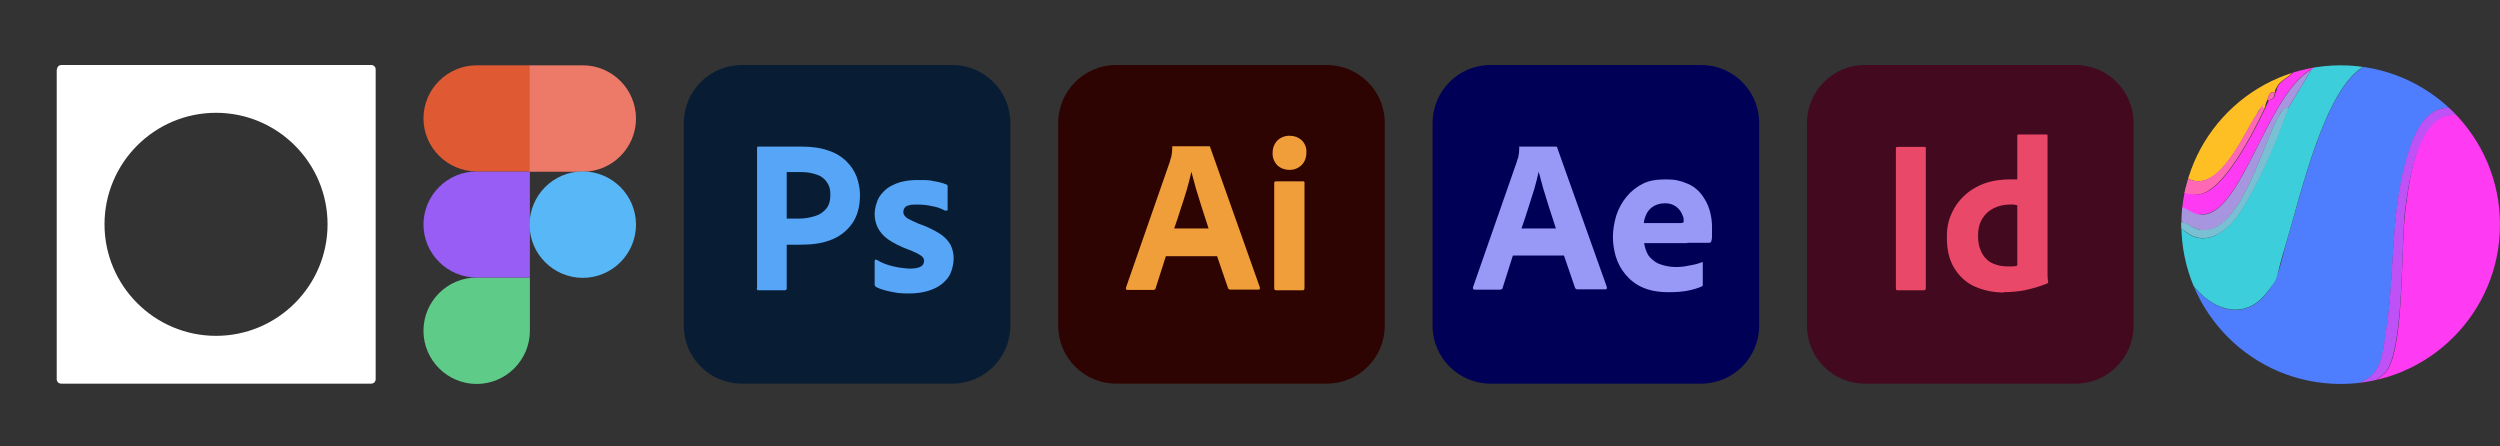 <svg xmlns="http://www.w3.org/2000/svg" data-bbox="17.8 18.911 768.407 103.212" viewBox="0 0 784.6 140" height="140" width="784.6" data-type="ugc"><rect x="0" y="0" width="784.6" height="140" fill="#333333" stroke="none"/><g><defs><clipPath id="f2967fbf-31a7-417c-a769-f8340fd56887"><path d="M784.6 70.5c0 27.614-22.386 50-50 50s-50-22.386-50-50 22.386-50 50-50 50 22.386 50 50"></path></clipPath></defs><path d="M317.1 38.6v63.6c0 10-8.1 18.2-18.2 18.2h-66.1c-10 0-18.2-8.1-18.2-18.2V38.6c0-10 8.1-18.2 18.2-18.2h66.1c10 0 18.2 8.1 18.2 18.2" fill="#081d34"></path><path d="M237.6 90.5v-44c0-.3 0-.5.4-.5h13.3c3.5 0 6.4.4 8.8 1.3 2.2.7 4.1 1.9 5.7 3.5 1.4 1.4 2.4 3 3.1 4.8.6 1.8 1 3.7 1 5.5 0 3.7-.8 6.7-2.5 9.1s-4.1 4.2-6.9 5.2c-2.9 1.1-6.1 1.4-9.6 1.4h-4v13.7c0 .3-.2.6-.5.6H238c-.3 0-.5-.2-.5-.6m9.4-36.2v14.3h4c1.7 0 3.3-.3 4.9-.8 1.4-.4 2.6-1.2 3.5-2.3s1.3-2.5 1.3-4.4-.3-2.6-1-3.8c-.7-1.1-1.8-2-3-2.4-1.6-.6-3.3-.9-5-.9h-4.7" fill="#57a5f7"></path><path d="M296.6 66.1c-1.3-.7-2.7-1.2-4.1-1.4-1.6-.4-3.2-.5-4.8-.5s-1.7 0-2.6.3c-.5 0-1 .4-1.3.9-.2.3-.3.8-.3 1.2s.2.8.4 1.1c.4.5.9.9 1.4 1.1 1 .5 2 1 3 1.4 2.3.8 4.5 1.8 6.6 3.1 1.4.9 2.6 2.1 3.4 3.5.7 1.4 1 2.9 1 4.4s-.5 4-1.6 5.7c-1.2 1.7-2.9 3-4.8 3.8-2.1.9-4.7 1.4-7.7 1.4s-3.9-.2-5.8-.6c-1.5-.3-3-.7-4.4-1.4-.3-.2-.5-.5-.5-.8v-7.4s0-.3.2-.4h.4c1.6 1 3.4 1.7 5.3 2.1 1.6.4 3.3.6 5 .7 1.6 0 2.8-.2 3.5-.6.7-.3 1.1-1 1.1-1.8s-.3-1.2-1-1.7-2.1-1.2-4.2-2c-2.2-.8-4.2-1.8-6.1-3.1-1.3-.9-2.5-2.2-3.2-3.6s-1-2.9-1-4.4.5-3.6 1.4-5.2c1.1-1.7 2.6-3.1 4.5-3.9 2-1 4.5-1.5 7.6-1.5s3.5 0 5.3.4c1.3.2 2.5.5 3.7 1 .2 0 .3.2.4.4v7.4c0 .2 0 .3-.2.4z" fill="#57a5f7"></path><path d="M669.6 38.6v63.6c0 10-8.1 18.2-18.2 18.2h-66.1c-10 0-18.2-8.1-18.2-18.2V38.6c0-10 8.1-18.2 18.2-18.2h66.1c10 0 18.2 8.1 18.2 18.2" fill="#42091f"></path><path d="M604.4 46.6v43.8c0 .5-.2.7-.6.7h-8.3c-.4 0-.5-.2-.5-.7V46.6c0-.4.2-.5.6-.5h8.3c.3 0 .5 0 .5.4" fill="#ea4869"></path><path d="M628.9 91.8c-3.2 0-6.3-.6-9.2-1.9-2.7-1.2-4.9-3.3-6.4-5.8-1.6-2.6-2.3-5.8-2.3-9.7s.8-6.3 2.3-9c1.6-2.8 4-5.1 6.8-6.6 3-1.7 6.6-2.5 10.8-2.5h2.2V42.7c0-.3 0-.5.4-.5h8.7c.2 0 .4 0 .4.3v43.3c0 .9 0 1.7.2 2.5 0 .3 0 .6-.4.7-2.2.9-4.6 1.6-7 2.1q-3.3.6-6.6.6m4.3-8.5V64.4c-.4 0-.8-.2-1.1-.2h-1.4c-1.7 0-3.3.4-4.8 1.1s-2.7 1.8-3.6 3.2-1.4 3.2-1.4 5.4.2 3 .7 4.4c.4 1.1 1.1 2.2 1.9 3s1.8 1.4 2.9 1.7c1.1.4 2.3.6 3.5.6h1.8c.5 0 1 0 1.5-.3" fill="#ea4869"></path><path d="M434.6 38.6v63.6c0 10-8.1 18.2-18.2 18.2h-66.1c-10 0-18.2-8.1-18.2-18.2V38.6c0-10 8.1-18.2 18.2-18.2h66.1c10 0 18.2 8.1 18.2 18.2" fill="#2e0402"></path><path d="M381.8 80.4h-15.9l-3.2 10c0 .4-.4.6-.8.6h-8c-.5 0-.6-.3-.5-.8l13.8-39.6c0-.4.3-.9.4-1.4.2-.9.3-1.9.3-2.8s0-.4.4-.5h11c.3 0 .5 0 .5.3l15.6 44c0 .5 0 .7-.4.7h-8.9c-.3 0-.6-.2-.7-.5l-3.5-10.2v.2Zm-13.4-8.7h10.9c-.3-.9-.6-1.9-1-3.1s-.8-2.5-1.2-3.7l-1.2-3.9c-.4-1.3-.8-2.5-1.1-3.8l-.9-3.3c-.4 1.9-.9 3.7-1.4 5.5-.6 2.1-1.3 4.2-2 6.3-.6 2-1.3 4-2 6" fill="#f09e39"></path><path d="M404.6 53.3c-1.4 0-2.8-.5-3.8-1.5-1-1.1-1.5-2.5-1.4-3.9 0-1.4.5-2.8 1.5-3.8s2.4-1.5 3.8-1.5 2.9.5 3.9 1.5 1.5 2.4 1.4 3.8c0 1.5-.5 2.9-1.5 3.9s-2.5 1.6-4 1.5m-4.6 37.1V57.5c0-.4.2-.6.5-.6h8.5c.4 0 .6.2.5.6v32.9c0 .5-.2.7-.5.7h-8.4c-.4 0-.6-.2-.6-.7" fill="#f09e39"></path><path d="M149.6 120.5c9.2 0 16.7-7.5 16.7-16.7V87.1h-16.7c-9.2 0-16.7 7.5-16.7 16.7s7.5 16.7 16.7 16.7" fill="#5fcb88"></path><path d="M132.9 70.5c0-9.2 7.5-16.7 16.7-16.7h16.7v33.3h-16.7c-9.2 0-16.7-7.5-16.7-16.7" fill="#975df5"></path><path d="M132.9 37.2c0-9.2 7.5-16.7 16.7-16.7h16.7v33.3h-16.7c-9.2 0-16.7-7.5-16.7-16.7" fill="#df5a33"></path><path d="M166.2 20.5h16.7c9.2 0 16.7 7.5 16.7 16.7s-7.5 16.7-16.7 16.7h-16.7z" fill="#ed7a69"></path><path d="M199.6 70.5c0 9.2-7.5 16.7-16.7 16.7s-16.7-7.5-16.7-16.7 7.5-16.7 16.7-16.7 16.7 7.5 16.7 16.7" fill="#58b8f7"></path><path d="M552.1 38.6v63.6c0 10-8.1 18.2-18.2 18.2h-66.1c-10 0-18.2-8.1-18.2-18.2V38.6c0-10 8.1-18.2 18.2-18.2h66.1c10 0 18.2 8.1 18.2 18.2" fill="#000057"></path><path d="M490.7 80.2h-15.9l-3.2 10.1c0 .4-.4.6-.8.6h-8c-.5 0-.6-.3-.5-.8l13.8-39.5c0-.4.3-.8.4-1.3.2-.9.3-1.9.3-2.8s0-.4.4-.5h11c.3 0 .5 0 .5.3l15.6 43.8c0 .5 0 .7-.4.7H495c-.3 0-.6-.2-.7-.5l-3.5-10.2Zm-13.3-8.5h10.9c-.3-.9-.6-1.9-1-3.1s-.8-2.5-1.2-3.7l-1.2-3.9c-.4-1.3-.8-2.5-1.1-3.8l-.9-3.3c-.4 1.9-.9 3.7-1.4 5.5-.7 2.1-1.3 4.2-2 6.3-.6 2-1.3 4-2 6" fill="#9898f7"></path><path d="M529.6 76.3H516c.2 1.3.6 2.6 1.3 3.8.8 1.1 1.9 2 3.1 2.6 1.7.7 3.6 1.1 5.5 1.1s3-.2 4.4-.5c1.3-.2 2.6-.5 3.8-1 .2-.2.3 0 .3.3v7l-.3.3c-1.4.6-2.8 1-4.3 1.3-2 .4-4 .5-6.1.5-3.3 0-6-.5-8.2-1.5-2.1-.9-3.9-2.3-5.4-4.1-1.4-1.7-2.4-3.6-3-5.6s-.9-4.1-.9-6.2.4-4.6 1.1-6.8c.7-2.1 1.8-4.1 3.2-5.8s3.2-3.1 5.2-4.1 4.4-1.3 7.2-1.3 4.5.4 6.6 1.3c1.8.7 3.3 1.9 4.5 3.4 1.1 1.5 2 3.1 2.5 4.8s.8 3.5.8 5.2v2.8c0 .6 0 1.2-.2 1.8 0 .3-.3.6-.6.6h-7M516 70h11.4c.4 0 .7 0 1-.3v-.4c0-.5 0-1.1-.3-1.6-.8-2.4-3-4-5.6-3.9-2.4 0-4.6 1.1-5.7 3.2q-.75 1.5-.9 3" fill="#9898f7"></path><path d="M17.9 21.8c0-.8.6-1.4 1.4-1.4h97.2c.8 0 1.4.6 1.4 1.4V119c0 .8-.6 1.4-1.4 1.4H19.2c-.8 0-1.4-.6-1.4-1.4V21.8Zm49.9 13.6c-19.3 0-35 15.7-35 35s15.7 35 35 35 35-15.7 35-35-15.7-35-35-35" fill="#ffffff" fill-rule="evenodd"></path><g clip-path="url(#f2967fbf-31a7-417c-a769-f8340fd56887)"><path d="M770.5 34c-9.6-1.7-13.3 9.2-15.4 16.6-4.8 17.3-3.6 35.8-6.1 52.8-1.5 9.9-1.5 15.8-12.5 17.8-20.2 3.7-40.6-12-48.9-29.6-.4-.8-2.2-3.8-1-4.4 5.5 9 17 14.9 24.9 4.6 4.2-5.5 4.4-10.3 6.2-16.2 4.1-13.3 11.9-48.4 24.5-54.8 5.3-2.7 19.5 5.2 24 8.8s2.8 3.1 4.2 4.5Z" fill="#4e7efe"></path><path d="M773 36.5c26.5 29.8 11.1 77-28.2 84.7.5-2.7 3.3-2.8 4.8-5.6 5-9.3 3.8-37.3 5.3-49.5s4.5-33.5 18.2-29.6Z" fill="#fe3af3"></path><path d="M729 19.9c2.3-.7 5.5-1.2 7.9-.9s1.1 1.4 1.3 1.5c.5.2 2.9-1.1 4 .2-12.6 6.4-20.4 41.4-24.5 54.8s-2 10.7-6.2 16.2c-7.9 10.3-19.4 4.5-24.9-4.6-2-3.3-1.4-3.6-2-6.9s-3-8.2-.5-12.2c.2.8.6 1.1.8 1.7s-.4 1.9.8 2.9c6.9 5.6 13.9-.6 17.6-6.5 6-9.5 10.9-21.5 14.8-32.1l7.5-12.5c.4-.2 3.1-1.6 3.3-1.7h.1Z" fill="#3ccedb"></path><path d="M719.8 21.5c0 2.3-3.6 3.1-5 5.4s-.6 1.7-.8 2.1c-1.9-.5-1.9 1.1-2.5 2.5s-.5 1.8-.8 2.5c-1.8-.4-1.8 1-2.5 2-4.5 7-12.5 26.2-22.4 19.5 5.4-17.7 16.4-28.5 34-34" fill="#febf25"></path><path d="M770.5 34c1 .9 1.5 1.4 2.5 2.5-13.7-3.9-17 20-18.2 29.6s-.3 40.2-5.3 49.5c-1.5 2.8-4.3 2.9-4.8 5.6-2.5.5-6.3 1.8-8.3 0 11-2 11-7.9 12.5-17.8 2.6-17 1.3-35.5 6.1-52.8 2.1-7.4 5.8-18.3 15.4-16.6Z" fill="#bf52f7"></path><path d="M729 19.9c-.2 0-2.9 1.4-3.3 1.7-13.8 7.2-21.7 44.1-33.7 45.6s-5-2.2-8.6-2.5c0-1.8 1.2-5.5 1.7-7.5.7 1.9 2.4 3.8 4.6 3.8 7.9.2 18.2-20.6 21.2-27s.4-1.6.8-2.5c2.8-.4 2-1.7 2.5-2.5s.2-1.2.8-2.1c1.4-2.3 5-3.1 5-5.4 2.6-.8 6.8-3 9.1-1.7Z" fill="#fe3af3"></path><path d="M725.6 21.5 718.1 34c-2 0-2.2 1.2-2.9 2.5-5.1 8.5-11.5 35.3-23.2 35.8-3.2 0-4.3-1.8-7-2.5-.2-.5-.6-.9-.8-1.7-.3-1.1-.9-1.8-.8-3.3 3.6.3 4.5 3 8.6 2.5 12-1.5 19.9-38.4 33.7-45.6v-.2Z" fill="#a895df"></path><path d="M710.7 34c-3 6.5-13.3 27.2-21.2 27s-3.9-1.9-4.6-3.8c.2-.8.7-1.3.8-1.7 9.9 6.6 17.9-12.6 22.4-19.5s.7-2.4 2.5-2Z" fill="#fe68b5"></path><path d="M718.2 34c-3.8 10.6-8.8 22.6-14.8 32.1-3.7 5.9-10.7 12-17.6 6.5s-.6-2.3-.8-2.9c2.8.8 3.8 2.7 7 2.5 11.7-.5 18.1-27.3 23.2-35.8.8-1.3 1-2.6 2.9-2.5Z" fill="#7ac0d4"></path><path d="M714 29c-.5.8.4 2.1-2.5 2.5.6-1.4.6-2.9 2.5-2.5" fill="#fe68b5"></path></g></g></svg>
